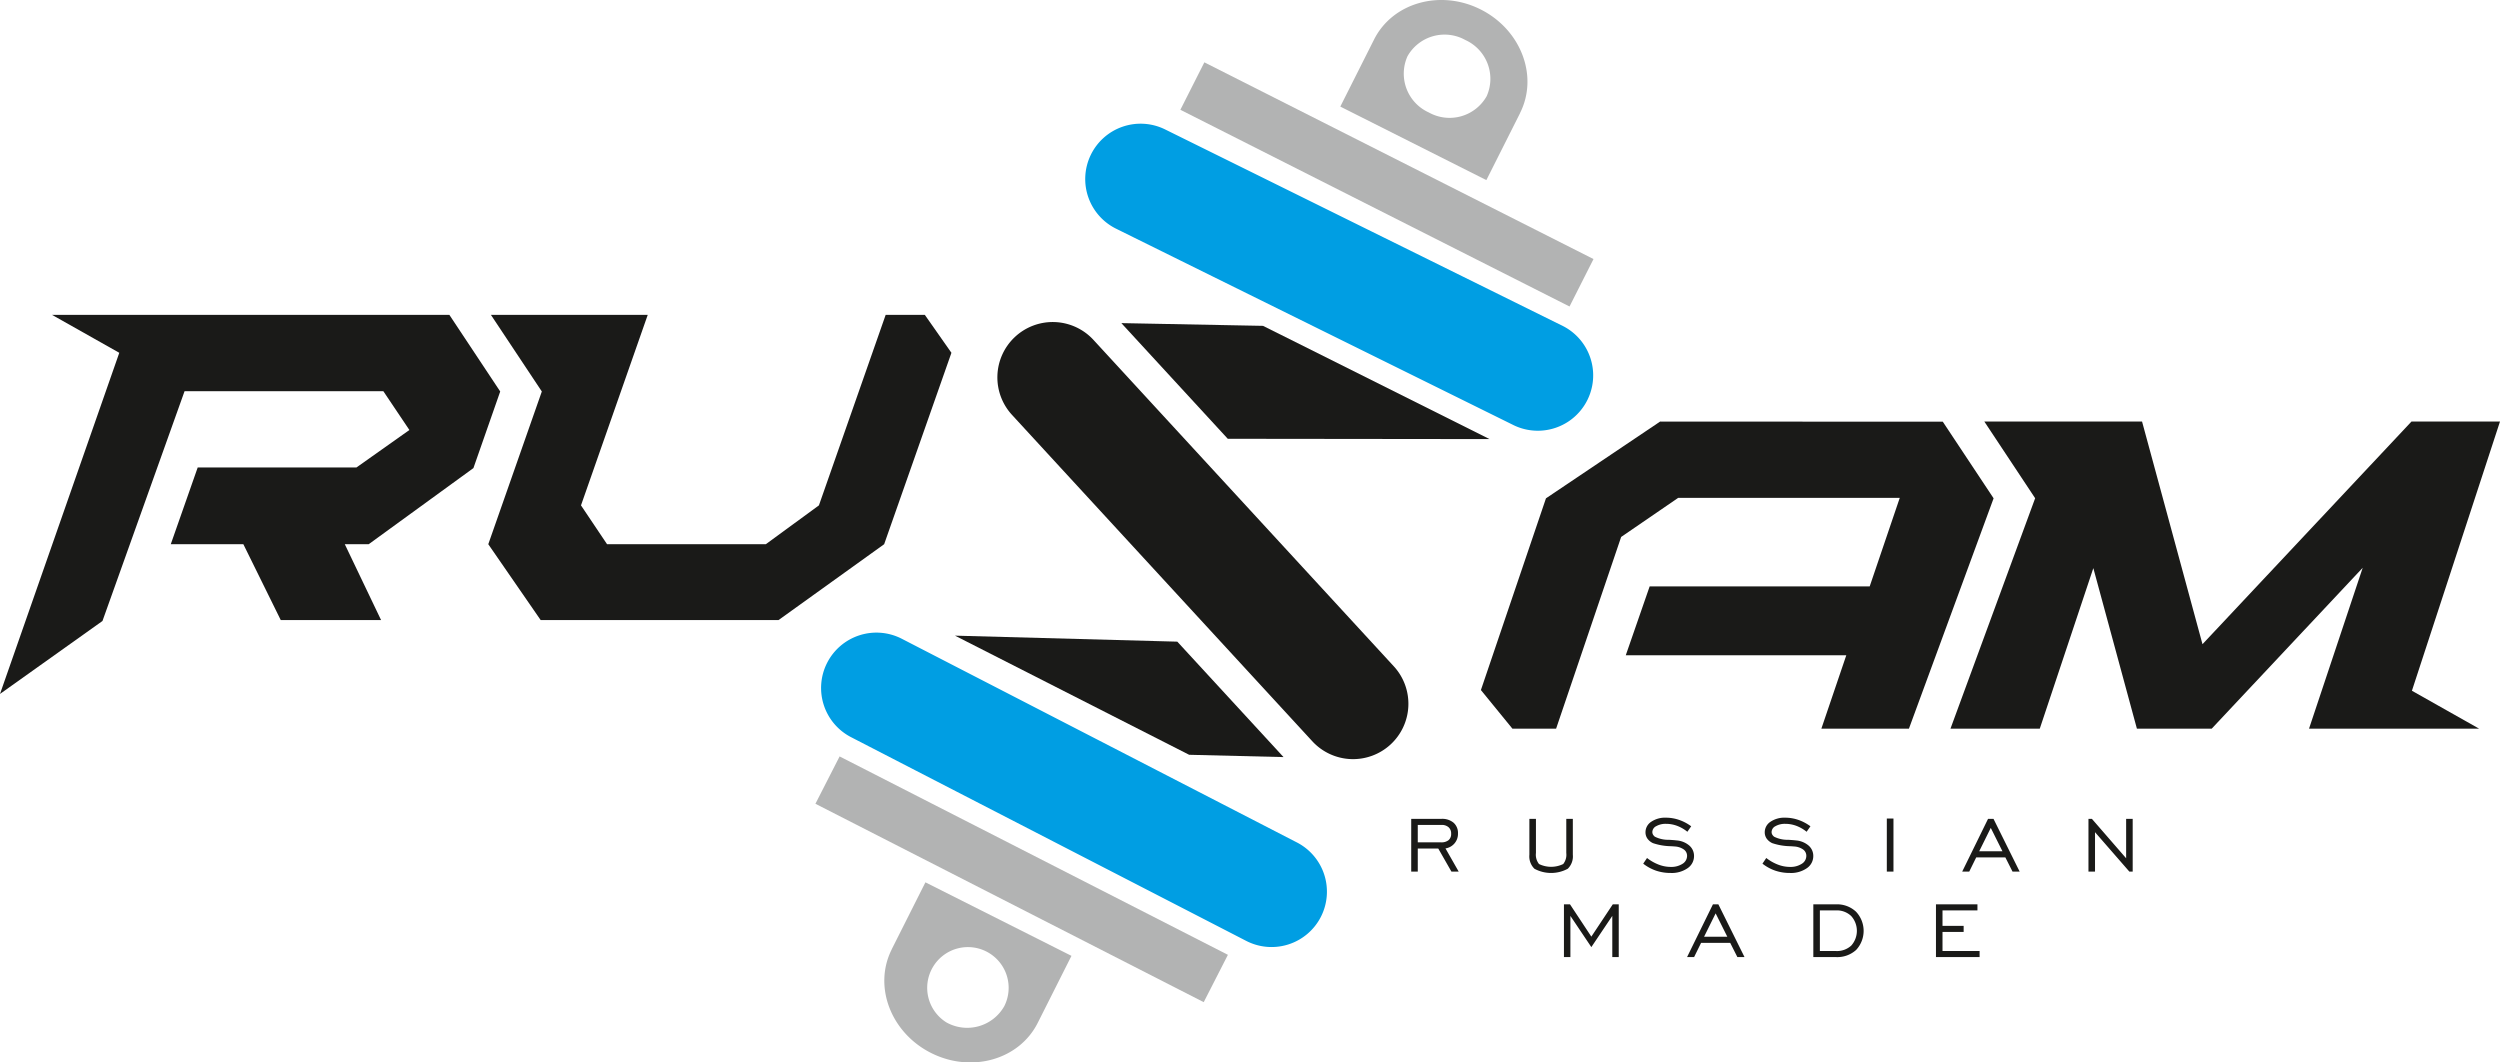 <svg id="Layer_1" data-name="Layer 1" xmlns="http://www.w3.org/2000/svg" xmlns:xlink="http://www.w3.org/1999/xlink" viewBox="0 0 224.68 95.483"><defs><style>.cls-1{fill:none;}.cls-2{clip-path:url(#clip-path);}.cls-3,.cls-5{fill:#1a1a18;}.cls-4,.cls-7{fill:#b2b3b3;}.cls-5,.cls-6,.cls-7{fill-rule:evenodd;}.cls-6{fill:#009ee3;}</style><clipPath id="clip-path" transform="translate(0.001 -0)"><rect class="cls-1" y="0" width="224.679" height="95.483"/></clipPath></defs><title>logo</title><g class="cls-2"><path class="cls-3" d="M187.693,78.332v-4.74h0.309l3.077,3.543v-3.543h0.589v4.74h-0.3l-3.086-3.542v3.542h-0.589Zm-11.347,0,2.323-4.74h0.49l2.35,4.74h-0.641l-0.643-1.275h-2.62l-0.627,1.275h-0.632Zm1.529-1.829h2.087l-1.048-2.099Zm-8.304-2.937h0.598v4.767h-0.598v-4.767Zm-11.176,4.053,0.342-.509a4.085,4.085,0,0,0,1.047.595,3.025,3.025,0,0,0,1.075.206,1.861,1.861,0,0,0,1.068-.279,0.836,0.836,0,0,0,.41-0.717,0.69,0.69,0,0,0-.294-0.572,1.542,1.542,0,0,0-.814-0.268c-0.083-.009-0.204-0.018-0.361-0.025a5.331,5.331,0,0,1-1.595-.275,1.276,1.276,0,0,1-.502-0.411,0.975,0.975,0,0,1-.171-0.565,1.122,1.122,0,0,1,.511-0.943,2.212,2.212,0,0,1,1.327-.369,3.608,3.608,0,0,1,1.17.195,3.991,3.991,0,0,1,1.099.579l-0.344.492a3.295,3.295,0,0,0-.922-0.533,2.822,2.822,0,0,0-.993-0.18,1.702,1.702,0,0,0-.885.21,0.608,0.608,0,0,0-.348.523,0.478,0.478,0,0,0,.056.228,0.652,0.652,0,0,0,.171.195,2.67,2.67,0,0,0,1.264.278c0.297,0.018.529,0.036,0.691,0.056a1.983,1.983,0,0,1,1.144.463,1.22,1.22,0,0,1,.421.939,1.308,1.308,0,0,1-.578,1.094,2.481,2.481,0,0,1-1.516.429,4.073,4.073,0,0,1-1.315-.205,3.948,3.948,0,0,1-1.158-.631m-10.717,0,0.343-.509a4.063,4.063,0,0,0,1.046.595,3.026,3.026,0,0,0,1.076.206,1.858,1.858,0,0,0,1.067-.279,0.836,0.836,0,0,0,.41-0.717,0.69,0.69,0,0,0-.294-0.572,1.542,1.542,0,0,0-.813-0.268c-0.084-.009-0.204-0.018-0.362-0.025a5.315,5.315,0,0,1-1.594-.275,1.272,1.272,0,0,1-.503-0.411,0.975,0.975,0,0,1-.171-0.565,1.12,1.12,0,0,1,.512-0.943,2.207,2.207,0,0,1,1.326-.369,3.614,3.614,0,0,1,1.171.195,3.985,3.985,0,0,1,1.098.579l-0.344.492a3.276,3.276,0,0,0-.921-0.533,2.831,2.831,0,0,0-.994-0.18,1.702,1.702,0,0,0-.885.21,0.608,0.608,0,0,0-.348.523,0.49,0.49,0,0,0,.056.228,0.643,0.643,0,0,0,.172.195,2.662,2.662,0,0,0,1.263.278c0.298,0.018.53,0.036,0.692,0.056a1.98,1.98,0,0,1,1.143.463,1.22,1.22,0,0,1,.421.939,1.309,1.309,0,0,1-.577,1.094,2.487,2.487,0,0,1-1.517.429,4.078,4.078,0,0,1-1.315-.205,3.961,3.961,0,0,1-1.158-.631m-9.641-4.027v3.069a1.335,1.335,0,0,0,.277.99,2.481,2.481,0,0,0,2.175,0,1.345,1.345,0,0,0,.275-0.99v-3.069h0.589v3.228a1.555,1.555,0,0,1-.455,1.256,3.15,3.15,0,0,1-2.996,0,1.555,1.555,0,0,1-.455-1.256v-3.228h0.59Zm-11.209,4.74v-4.74h2.72a1.584,1.584,0,0,1,1.089.35,1.231,1.231,0,0,1,.394.968,1.317,1.317,0,0,1-1.123,1.338l1.186,2.084h-0.652l-1.185-2.075h-1.84v2.075h-0.589Zm0.589-2.629h2.093a1.008,1.008,0,0,0,.676-0.198,0.717,0.717,0,0,0,.23-0.579,0.739,0.739,0,0,0-.23-0.58,0.922,0.922,0,0,0-.647-0.208h-2.122v1.565Z" transform="translate(0.001 -0)"/><path class="cls-3" d="M173.988,86.015v-4.74h3.728v0.545h-3.14v1.39h1.9v0.545h-1.9v1.715h3.333v0.545h-3.921Zm-8.989-4.74a2.484,2.484,0,0,1,1.803.661,2.513,2.513,0,0,1,.012,3.436,2.519,2.519,0,0,1-1.815.643h-2.033v-4.74h2.033Zm0,0.545h-1.444v3.65h1.444a1.89,1.89,0,0,0,1.378-.491,1.991,1.991,0,0,0-.009-2.656,1.863,1.863,0,0,0-1.369-.503m-13.38,4.195,2.324-4.74h0.489l2.35,4.74h-0.641l-0.644-1.275h-2.619l-0.627,1.275h-0.632Zm1.529-1.829h2.088l-1.049-2.099Zm-12.594,1.829v-4.74h0.545l1.917,2.902,1.927-2.902h0.536v4.74h-0.58v-3.701l-1.883,2.804-1.882-2.804v3.701h-0.58Z" transform="translate(0.001 -0)"/><rect class="cls-4" x="122.258" y="-3.02" width="4.778" height="39.188" transform="translate(53.622 120.338) rotate(-63.183)"/><rect class="cls-4" x="89.43" y="59.43" width="4.778" height="39.188" transform="translate(-20.328 124.834) rotate(-62.936)"/><polygon class="cls-3" points="48.695 35.184 43.883 48.909 48.589 55.724 69.972 55.724 79.461 48.909 85.507 31.707 83.117 28.299 79.596 28.299 73.598 45.419 68.825 48.909 54.557 48.909 52.215 45.419 58.213 28.299 44.121 28.299 48.695 35.184"/><polygon class="cls-3" points="10.72 31.707 4.679 28.299 40.387 28.299 44.955 35.184 42.547 42.069 33.136 48.909 30.987 48.909 34.247 55.724 25.23 55.724 21.87 48.909 15.348 48.909 17.768 42.012 32.035 42.012 36.793 38.645 34.45 35.155 16.588 35.155 9.209 55.809 0 62.366 10.72 31.707"/><path class="cls-5" d="M98.248,30.523a4.975,4.975,0,1,0-7.26,6.804c-0.002.002,6.925,7.53,13.778,14.977,6.083,6.611,12.107,13.156,13.172,14.314a4.975,4.975,0,1,0,7.323-6.737q-6.766-7.354-13.535-14.711-6.741-7.324-13.478-14.647" transform="translate(0.001 -0)"/><polygon class="cls-5" points="105.807 57.667 85.825 57.127 106.871 67.834 115.354 68.041 105.807 57.667"/><polygon class="cls-5" points="110.343 39.435 133.871 39.462 113.511 29.285 100.778 29.039 110.343 39.435"/><path class="cls-6" d="M104.706,11.63a4.975,4.975,0,1,0-4.326,8.96c-0.001.003,9.17,4.535,18.242,9.018,8.054,3.98,16.029,7.92,17.44,8.618a4.976,4.976,0,0,0,4.409-8.921q-8.958-4.428-17.921-8.857-8.922-4.41-17.844-8.818" transform="translate(0.001 -0)"/><path class="cls-6" d="M81.043,57.406a4.975,4.975,0,1,0-4.478,8.885c-0.001.003,9.092,4.691,18.086,9.327,7.986,4.116,15.894,8.191,17.292,8.913a4.976,4.976,0,1,0,4.56-8.845q-8.883-4.578-17.768-9.159-8.847-4.561-17.692-9.121" transform="translate(0.001 -0)"/><path class="cls-7" d="M131.69,3.595a3.828,3.828,0,0,1,1.92,5.049,3.827,3.827,0,0,1-5.199,1.464,3.828,3.828,0,0,1-1.92-5.049,3.827,3.827,0,0,1,5.199-1.464m4.921,6.559,0.005,0.002-3.035,6.031-13.126-6.608,3.029-6.017,0.007-.013c1.668-3.315,5.958-4.523,9.581-2.699s5.207,5.989,3.539,9.304" transform="translate(0.001 -0)"/><path class="cls-7" d="M85.059,91.888a3.66,3.66,0,1,1,5.199-1.465,3.828,3.828,0,0,1-5.199,1.465m-4.921-6.559-0.005-.002,3.035-6.031,13.126,6.608-3.029,6.017-0.007.013c-1.668,3.314-5.958,4.523-9.581,2.699s-5.207-5.989-3.539-9.304" transform="translate(0.001 -0)"/><polygon class="cls-5" points="179.169 44.784 171.559 65.487 163.69 65.487 165.93 58.891 146.111 58.891 148.259 52.699 168.034 52.699 170.735 44.745 150.82 44.745 145.696 48.257 139.85 65.487 135.924 65.487 133.092 62.016 138.939 44.786 149.198 37.887 174.602 37.899 179.169 44.784"/><polygon class="cls-5" points="183.319 65.487 175.293 65.487 182.903 44.777 178.335 37.883 192.51 37.883 197.942 57.895 216.726 37.883 224.68 37.883 216.764 62.079 222.803 65.487 207.517 65.487 212.34 51.029 198.77 65.487 192.048 65.487 188.132 51.059 183.319 65.487"/></g></svg>